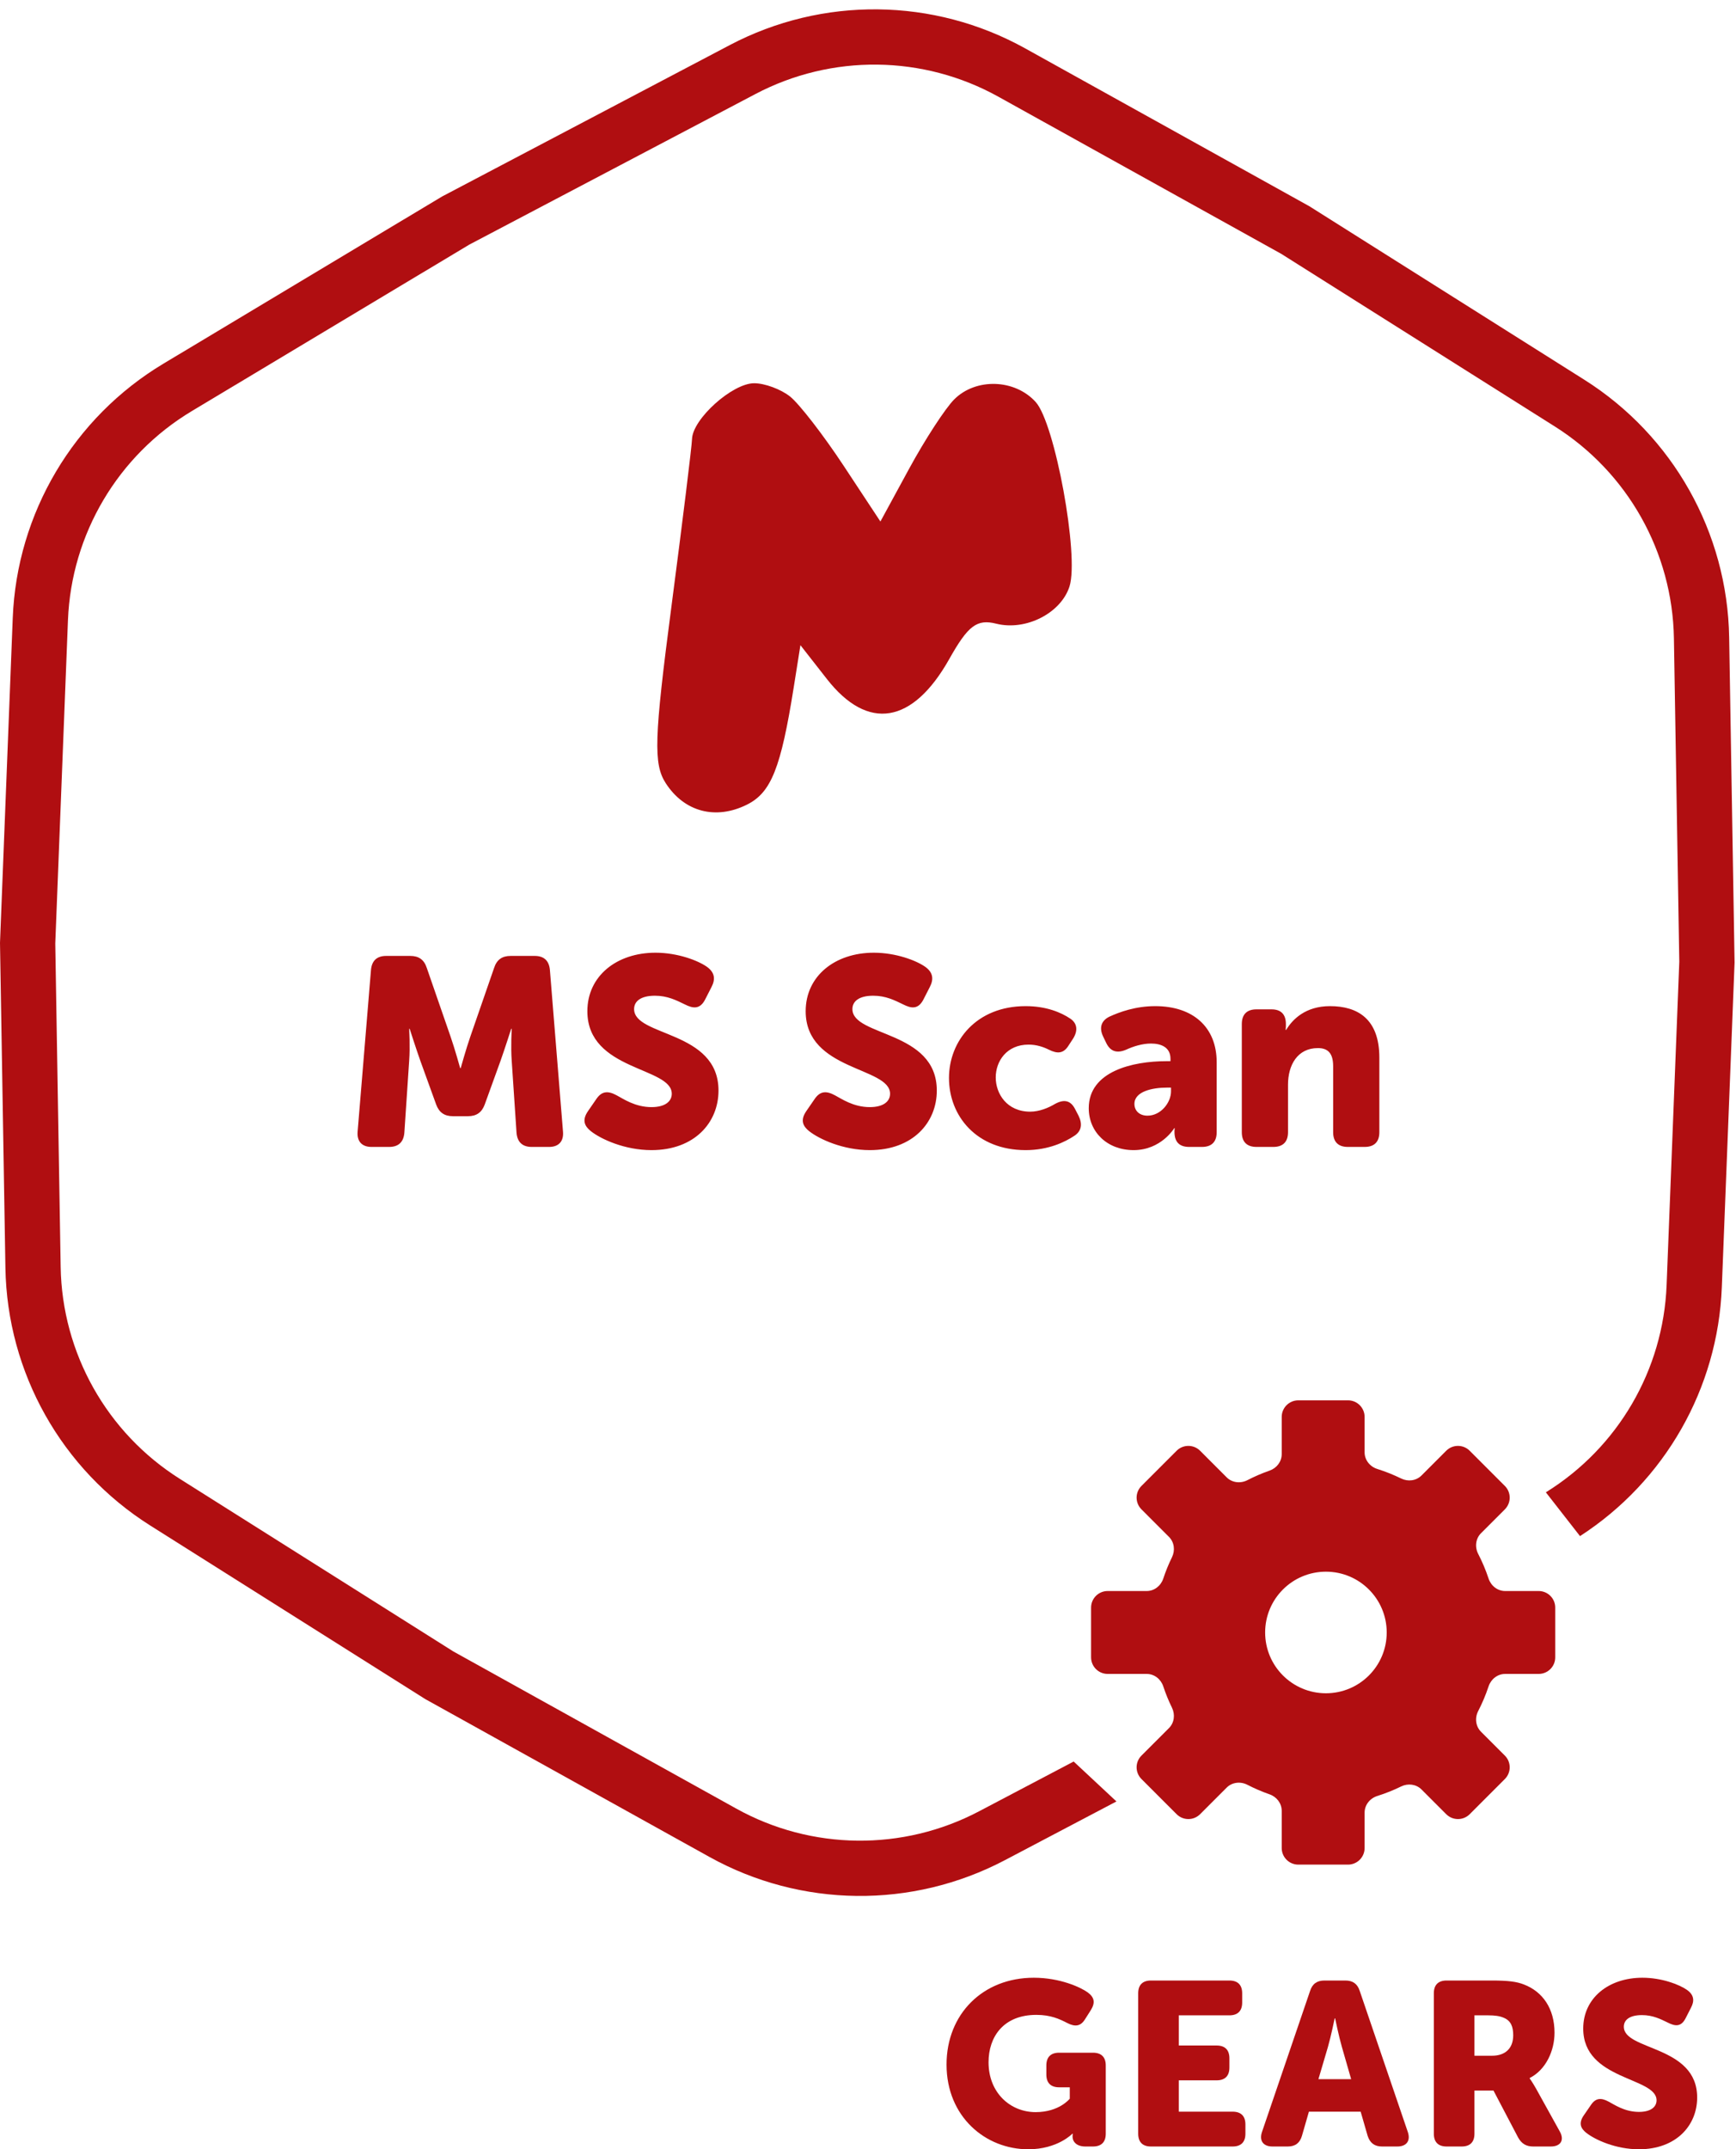 <?xml version="1.0" encoding="UTF-8"?> <svg xmlns="http://www.w3.org/2000/svg" width="143" height="177" viewBox="0 0 143 177" fill="none"><path fill-rule="evenodd" clip-rule="evenodd" d="M69.488 38.349C67.819 35.82 65.836 33.258 65.081 32.656C64.325 32.054 62.994 31.561 62.123 31.561C60.328 31.561 57.052 34.504 57.004 36.159C56.986 36.762 56.222 42.969 55.307 49.954C53.882 60.82 53.816 62.921 54.845 64.508C56.375 66.867 58.958 67.546 61.53 66.264C63.524 65.269 64.325 63.26 65.386 56.579L65.934 53.133L68.116 55.922C71.494 60.237 75.184 59.629 78.201 54.262C79.748 51.508 80.475 50.964 82.065 51.363C84.497 51.973 87.4 50.497 88.1 48.291C88.902 45.764 86.902 34.862 85.314 33.108C83.596 31.209 80.388 31.105 78.601 32.892C77.869 33.624 76.201 36.186 74.896 38.585L72.522 42.948L69.488 38.349Z" fill="#B00E11"></path><path d="M29.458 93.199C29.392 93.991 29.81 94.453 30.602 94.453H32.054C32.824 94.453 33.242 94.057 33.308 93.287L33.704 87.369C33.792 86.181 33.704 84.729 33.704 84.729H33.748C33.748 84.729 34.276 86.379 34.628 87.369L35.926 90.955C36.168 91.615 36.608 91.923 37.312 91.923H38.544C39.248 91.923 39.688 91.615 39.93 90.955L41.228 87.369C41.58 86.379 42.108 84.729 42.108 84.729H42.152C42.152 84.729 42.064 86.181 42.152 87.369L42.548 93.287C42.614 94.057 43.032 94.453 43.802 94.453H45.232C46.024 94.453 46.442 93.991 46.376 93.199L45.298 79.889C45.232 79.119 44.814 78.723 44.044 78.723H42.064C41.36 78.723 40.92 79.031 40.7 79.713L38.742 85.367C38.39 86.379 37.95 87.963 37.95 87.963H37.906C37.906 87.963 37.466 86.379 37.114 85.367L35.156 79.713C34.936 79.031 34.496 78.723 33.792 78.723H31.812C31.042 78.723 30.624 79.119 30.558 79.889L29.458 93.199ZM48.669 93.155C49.505 93.815 51.464 94.717 53.663 94.717C57.206 94.717 59.185 92.451 59.185 89.811C59.185 84.839 52.233 85.389 52.233 83.101C52.233 82.485 52.739 82.001 53.95 82.001C54.983 82.001 55.709 82.375 56.435 82.727C57.051 83.035 57.645 83.167 58.086 82.309L58.614 81.275C58.944 80.637 58.877 80.087 58.239 79.625C57.492 79.097 55.819 78.459 53.993 78.459C50.803 78.459 48.383 80.373 48.383 83.277C48.383 88.205 55.336 87.853 55.336 90.075C55.336 90.691 54.807 91.175 53.663 91.175C52.3 91.175 51.309 90.471 50.803 90.207C50.078 89.811 49.572 89.855 49.132 90.493L48.45 91.483C47.877 92.297 48.208 92.781 48.669 93.155ZM66.652 93.155C67.488 93.815 69.446 94.717 71.646 94.717C75.188 94.717 77.168 92.451 77.168 89.811C77.168 84.839 70.216 85.389 70.216 83.101C70.216 82.485 70.722 82.001 71.932 82.001C72.966 82.001 73.692 82.375 74.418 82.727C75.034 83.035 75.628 83.167 76.068 82.309L76.596 81.275C76.926 80.637 76.86 80.087 76.222 79.625C75.474 79.097 73.802 78.459 71.976 78.459C68.786 78.459 66.366 80.373 66.366 83.277C66.366 88.205 73.318 87.853 73.318 90.075C73.318 90.691 72.79 91.175 71.646 91.175C70.282 91.175 69.292 90.471 68.786 90.207C68.06 89.811 67.554 89.855 67.114 90.493L66.432 91.483C65.86 92.297 66.19 92.781 66.652 93.155ZM78.171 88.777C78.171 91.901 80.438 94.717 84.486 94.717C86.356 94.717 87.719 94.057 88.511 93.529C89.106 93.133 89.171 92.539 88.841 91.879L88.555 91.329C88.181 90.603 87.632 90.515 86.906 90.911C86.356 91.241 85.608 91.549 84.859 91.549C82.945 91.549 82.022 90.075 82.022 88.733C82.022 87.391 82.924 86.027 84.728 86.027C85.388 86.027 85.96 86.225 86.4 86.445C87.103 86.797 87.609 86.775 88.028 86.093L88.401 85.521C88.797 84.883 88.754 84.267 88.138 83.871C87.412 83.387 86.201 82.859 84.486 82.859C80.415 82.859 78.171 85.741 78.171 88.777ZM89.684 91.263C89.684 93.221 91.202 94.717 93.38 94.717C95.646 94.717 96.724 92.913 96.724 92.913H96.768C96.768 92.913 96.746 93.001 96.746 93.133V93.221C96.746 94.057 97.164 94.453 97.956 94.453H99.012C99.804 94.453 100.222 94.035 100.222 93.243V87.479C100.222 84.597 98.286 82.859 95.162 82.859C93.534 82.859 92.214 83.343 91.356 83.739C90.674 84.091 90.542 84.685 90.872 85.367L91.136 85.917C91.488 86.621 92.038 86.753 92.764 86.445C93.336 86.181 94.084 85.939 94.81 85.939C95.646 85.939 96.416 86.247 96.416 87.193V87.391H96.086C93.292 87.391 89.684 88.227 89.684 91.263ZM93.446 90.911C93.446 89.877 94.942 89.569 96.108 89.569H96.46V89.877C96.46 90.801 95.624 91.879 94.524 91.879C93.82 91.879 93.446 91.439 93.446 90.911ZM102.292 93.243C102.292 94.035 102.71 94.453 103.502 94.453H104.888C105.68 94.453 106.098 94.035 106.098 93.243V89.327C106.098 87.721 106.868 86.313 108.562 86.313C109.398 86.313 109.816 86.753 109.816 87.809V93.243C109.816 94.035 110.234 94.453 111.026 94.453H112.412C113.204 94.453 113.622 94.035 113.622 93.243V87.105C113.622 83.915 111.84 82.859 109.552 82.859C107.55 82.859 106.472 83.937 105.944 84.817H105.9C105.9 84.817 105.922 84.641 105.922 84.531V84.333C105.922 83.541 105.526 83.123 104.734 83.123H103.502C102.71 83.123 102.292 83.541 102.292 84.333V93.243Z" fill="#B00E11"></path><path d="M77.97 170.022C77.97 174.324 81.182 177 84.7 177C87.127 177 88.332 175.719 88.332 175.719H88.37C88.37 175.719 88.351 175.796 88.351 175.91V175.949C88.351 176.407 88.714 176.771 89.402 176.771H90.033C90.721 176.771 91.085 176.407 91.085 175.719V170.099C91.085 169.41 90.721 169.047 90.033 169.047H87.242C86.554 169.047 86.191 169.41 86.191 170.099V170.844C86.191 171.532 86.554 171.896 87.242 171.896H88.121V172.832C88.121 172.832 87.261 173.941 85.311 173.941C83.228 173.941 81.43 172.354 81.43 169.831C81.43 167.766 82.635 165.931 85.369 165.931C86.554 165.931 87.28 166.275 87.911 166.6C88.542 166.925 89.001 166.887 89.364 166.313L89.861 165.53C90.224 164.937 90.167 164.497 89.594 164.077C89.039 163.675 87.338 162.872 85.158 162.872C80.972 162.872 77.97 165.855 77.97 170.022Z" fill="#B00E11"></path><path d="M93.757 175.719C93.757 176.407 94.12 176.771 94.808 176.771H101.538C102.226 176.771 102.589 176.407 102.589 175.719V174.954C102.589 174.266 102.226 173.903 101.538 173.903H97.103V171.322H100.219C100.907 171.322 101.27 170.959 101.27 170.271V169.506C101.27 168.818 100.907 168.455 100.219 168.455H97.103V165.969H101.27C101.958 165.969 102.322 165.606 102.322 164.918V164.153C102.322 163.465 101.958 163.102 101.27 163.102H94.808C94.12 163.102 93.757 163.465 93.757 164.153V175.719Z" fill="#B00E11"></path><path d="M103.957 175.566C103.709 176.293 104.053 176.771 104.818 176.771H106.079C106.691 176.771 107.074 176.484 107.246 175.891L107.819 173.903H112.082L112.656 175.891C112.847 176.484 113.229 176.771 113.841 176.771H115.103C115.868 176.771 116.212 176.293 115.963 175.566L112.006 163.962C111.815 163.369 111.432 163.102 110.821 163.102H109.1C108.488 163.102 108.106 163.369 107.915 163.962L103.957 175.566ZM108.603 171.227L109.387 168.569C109.635 167.709 109.941 166.218 109.941 166.218H109.979C109.979 166.218 110.285 167.709 110.534 168.569L111.299 171.227H108.603Z" fill="#B00E11"></path><path d="M118.11 175.719C118.11 176.407 118.473 176.771 119.161 176.771H120.404C121.092 176.771 121.455 176.407 121.455 175.719V172.163H123.023L125.05 176.025C125.336 176.541 125.719 176.771 126.292 176.771H127.745C128.567 176.771 128.892 176.235 128.472 175.509L126.522 171.991C126.197 171.418 126.005 171.169 126.005 171.169V171.131C127.363 170.443 128.051 168.856 128.051 167.403C128.051 165.415 127.076 164.019 125.527 163.427C124.935 163.197 124.266 163.102 122.87 163.102H119.161C118.473 163.102 118.11 163.465 118.11 164.153V175.719ZM121.455 169.296V165.969H122.583C123.138 165.969 123.539 166.027 123.845 166.16C124.476 166.409 124.648 166.925 124.648 167.613C124.648 168.703 123.979 169.296 122.908 169.296H121.455Z" fill="#B00E11"></path><path d="M130.663 175.643C131.39 176.216 133.091 177 135.003 177C138.081 177 139.801 175.031 139.801 172.737C139.801 168.416 133.76 168.894 133.76 166.906C133.76 166.371 134.2 165.95 135.251 165.95C136.15 165.95 136.781 166.275 137.412 166.581C137.947 166.849 138.463 166.963 138.845 166.218L139.304 165.319C139.591 164.765 139.534 164.287 138.979 163.886C138.329 163.427 136.876 162.872 135.29 162.872C132.518 162.872 130.415 164.536 130.415 167.059C130.415 171.341 136.456 171.035 136.456 172.966C136.456 173.502 135.997 173.922 135.003 173.922C133.818 173.922 132.957 173.31 132.518 173.081C131.887 172.737 131.447 172.775 131.065 173.329L130.472 174.19C129.975 174.897 130.262 175.318 130.663 175.643Z" fill="#B00E11"></path><path fill-rule="evenodd" clip-rule="evenodd" d="M36.532 16.121L36.419 16.18L36.31 16.245L13.459 29.951C6.055 34.392 1.389 42.267 1.05 50.894L0.005 77.52L0 77.647L0.002 77.774L0.446 104.416C0.59 113.049 5.077 121.027 12.379 125.634L34.914 139.852L35.022 139.92L35.133 139.982L58.428 152.919C65.976 157.11 75.129 157.214 82.77 153.193L91.965 148.355L88.44 145.067L80.65 149.165C74.369 152.471 66.844 152.386 60.638 148.939L37.343 136.002L14.807 121.785C8.804 117.997 5.115 111.438 4.997 104.34L4.553 77.698L5.598 51.073C5.877 43.98 9.713 37.505 15.8 33.854L38.651 20.149L62.232 7.741C68.514 4.436 76.039 4.521 82.245 7.967L105.539 20.904L128.075 35.122C134.078 38.909 137.767 45.469 137.886 52.566L138.329 79.208L137.284 105.834C137.01 112.828 133.276 119.22 127.337 122.897L130.15 126.503C137.132 121.992 141.505 114.354 141.832 106.012L142.878 79.387L142.883 79.26L142.88 79.133L142.437 52.49C142.293 43.858 137.806 35.879 130.504 31.272L107.968 17.055L107.86 16.987L107.749 16.925L84.454 3.988C76.906 -0.204 67.753 -0.307 60.113 3.713L36.532 16.121Z" fill="#B00E11"></path><path fill-rule="evenodd" clip-rule="evenodd" d="M112.407 116.688C112.407 115.934 111.795 115.322 111.041 115.322H106.945C106.191 115.322 105.579 115.934 105.579 116.688V119.754C105.579 120.373 105.161 120.908 104.576 121.111C103.946 121.331 103.336 121.594 102.751 121.897C102.188 122.187 101.494 122.113 101.046 121.665L98.855 119.473C98.321 118.94 97.457 118.94 96.923 119.473L94.027 122.37C93.493 122.903 93.493 123.768 94.027 124.301L96.293 126.568C96.733 127.007 96.813 127.685 96.54 128.243C96.263 128.808 96.023 129.395 95.823 130C95.626 130.596 95.086 131.026 94.458 131.026L91.241 131.026C90.487 131.026 89.876 131.637 89.876 132.391V136.488C89.876 137.242 90.487 137.853 91.241 137.853H94.458C95.086 137.853 95.626 138.283 95.823 138.879C96.023 139.484 96.263 140.071 96.54 140.636C96.813 141.194 96.733 141.872 96.293 142.312L94.027 144.578C93.493 145.111 93.493 145.976 94.027 146.509L96.923 149.406C97.457 149.939 98.321 149.939 98.855 149.406L101.046 147.214C101.494 146.766 102.188 146.692 102.751 146.983C103.337 147.285 103.946 147.548 104.576 147.768C105.161 147.971 105.579 148.506 105.579 149.125V152.191C105.579 152.945 106.191 153.557 106.945 153.557H111.041C111.795 153.557 112.407 152.945 112.407 152.191V149.275C112.407 148.639 112.848 148.094 113.455 147.904C114.132 147.691 114.788 147.428 115.417 147.12C115.975 146.847 116.653 146.928 117.093 147.367L119.131 149.406C119.665 149.939 120.529 149.939 121.063 149.406L123.959 146.509C124.493 145.976 124.493 145.111 123.959 144.578L121.995 142.614C121.547 142.166 121.473 141.472 121.764 140.909C122.099 140.26 122.386 139.582 122.619 138.879C122.816 138.283 123.356 137.853 123.983 137.853H126.745C127.499 137.853 128.11 137.242 128.11 136.488V132.391C128.11 131.637 127.499 131.026 126.745 131.026H123.983C123.356 131.026 122.816 130.596 122.619 130C122.386 129.297 122.099 128.619 121.764 127.97C121.473 127.407 121.547 126.713 121.995 126.265L123.959 124.301C124.493 123.768 124.493 122.903 123.959 122.37L121.063 119.473C120.529 118.94 119.665 118.94 119.131 119.473L117.093 121.512C116.653 121.952 115.975 122.032 115.417 121.759C114.788 121.451 114.132 121.188 113.455 120.975C112.848 120.785 112.407 120.24 112.407 119.604V116.688ZM109.221 139.446C111.986 139.446 114.228 137.205 114.228 134.439C114.228 131.674 111.986 129.433 109.221 129.433C106.455 129.433 104.214 131.674 104.214 134.439C104.214 137.205 106.455 139.446 109.221 139.446Z" fill="#B00E11"></path></svg> 